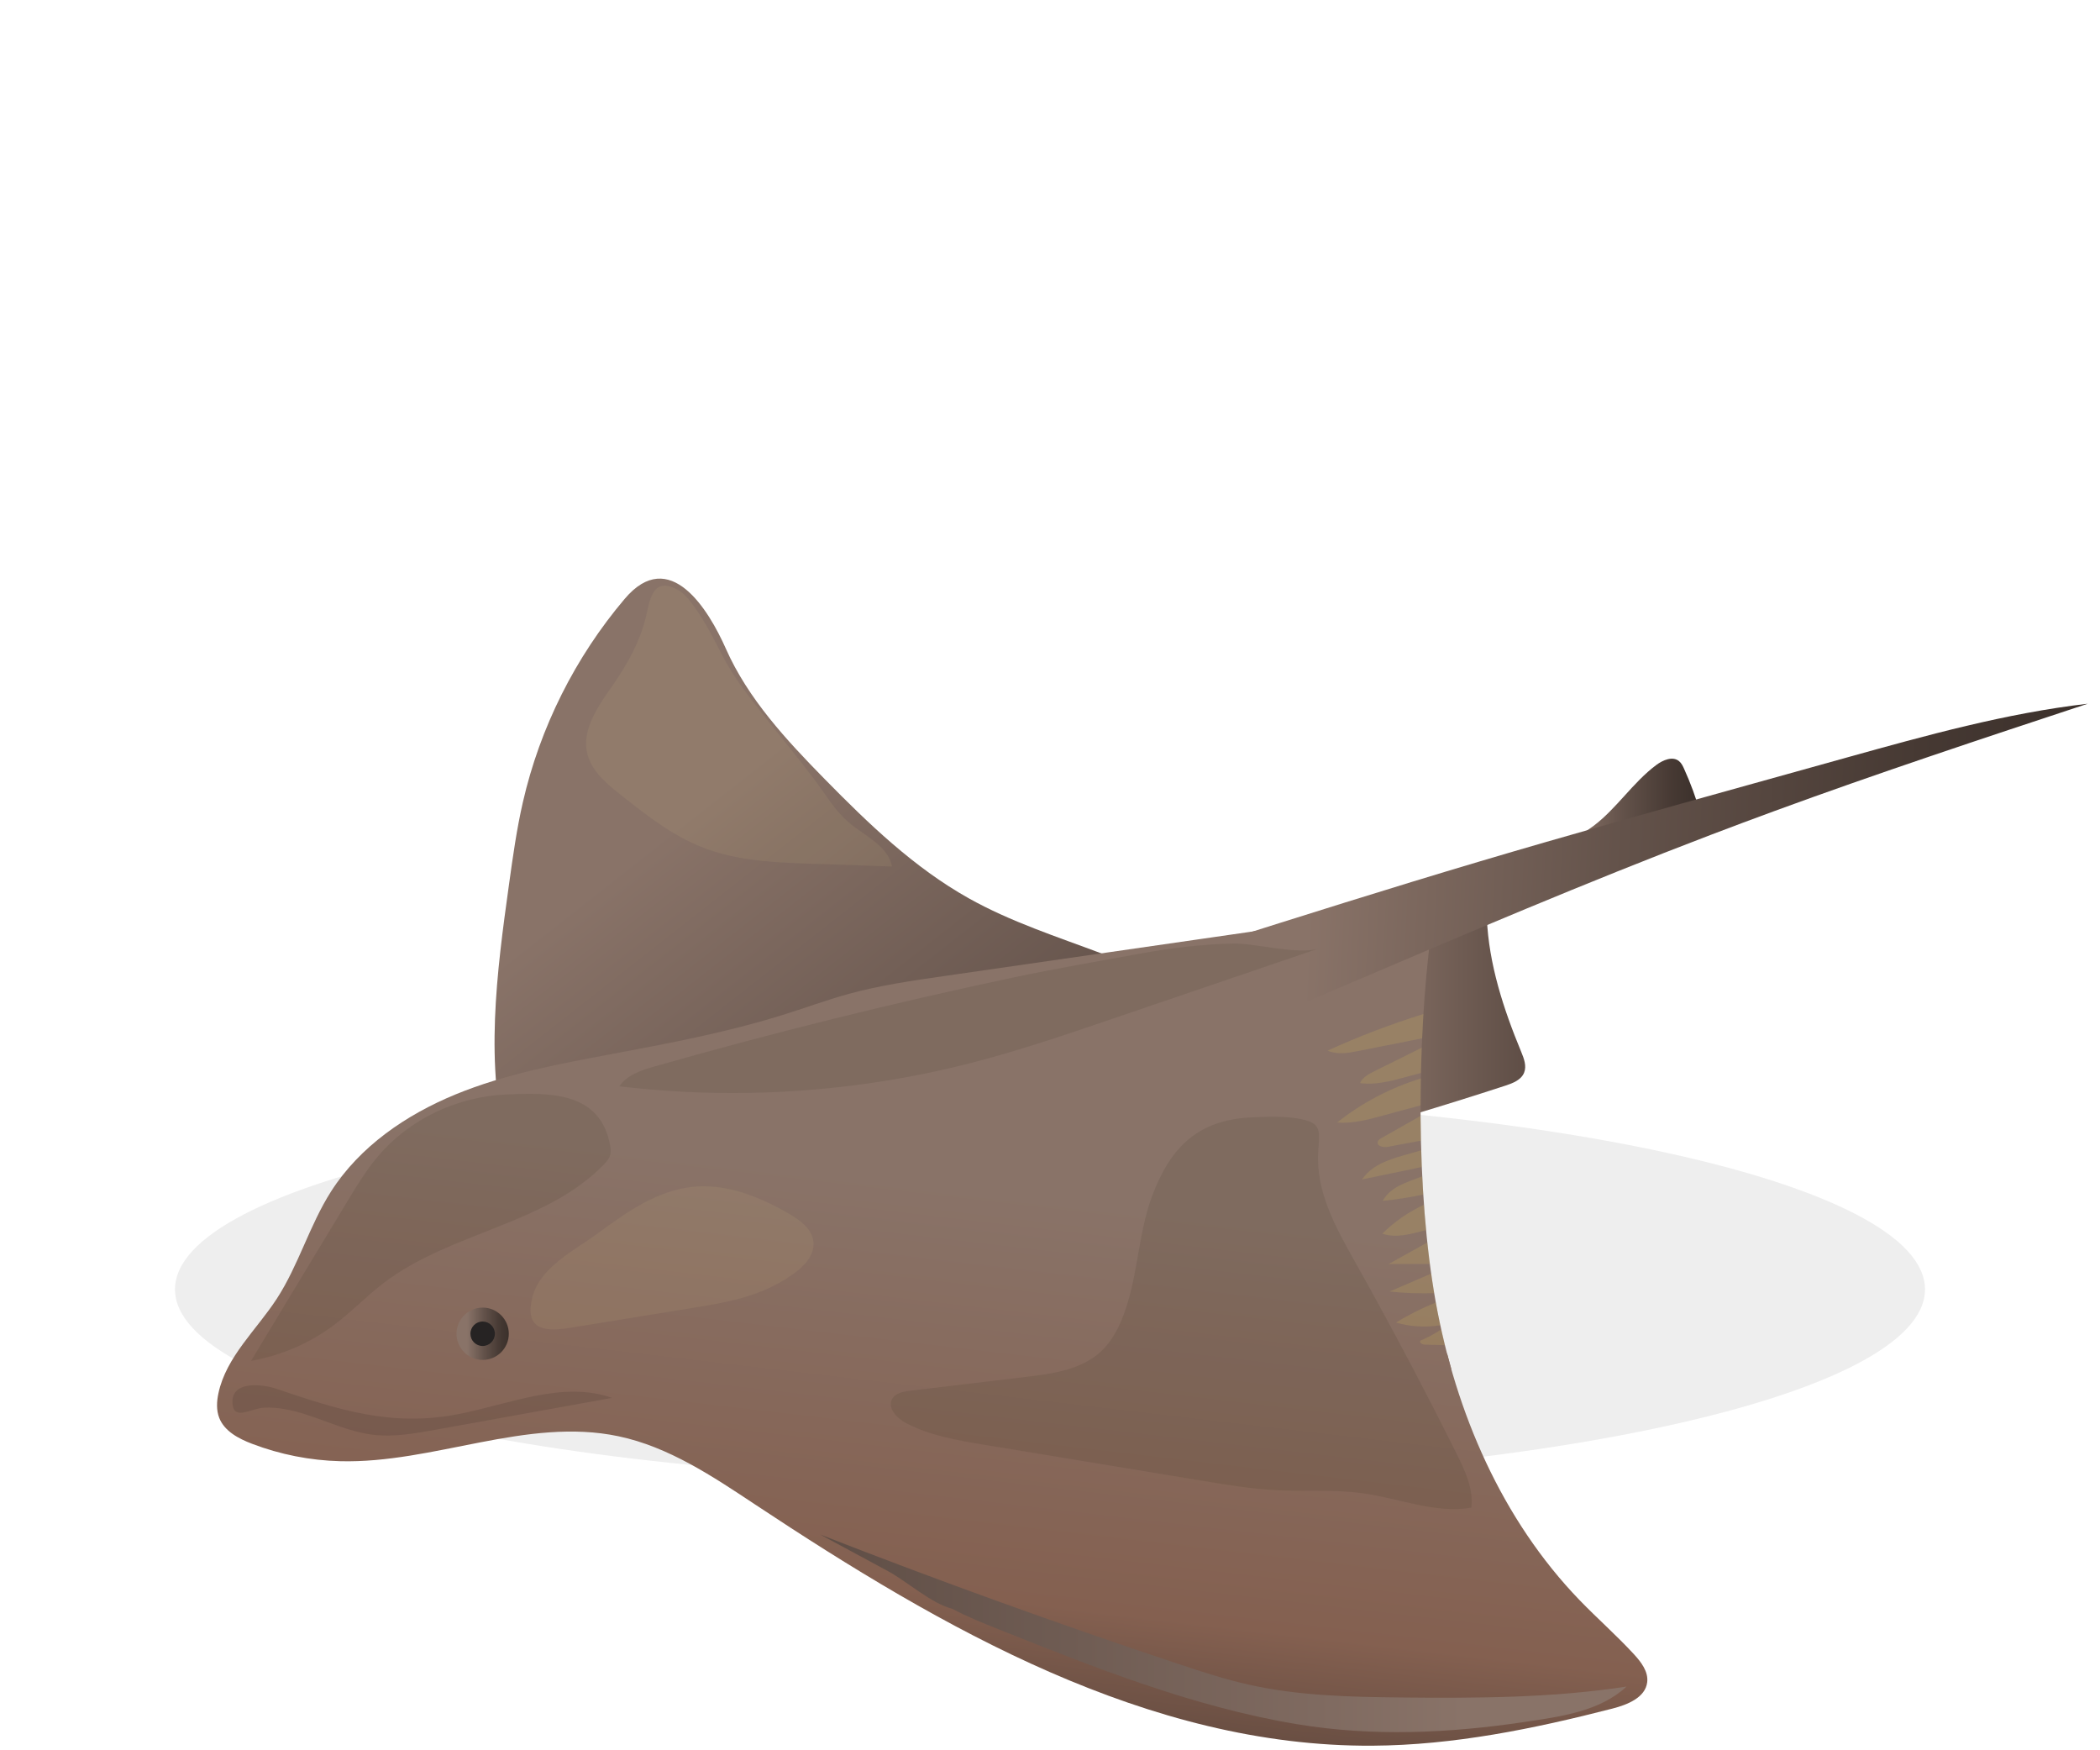 <svg width="180" height="150" viewBox="0 0 180 150" fill="none" xmlns="http://www.w3.org/2000/svg">
<path d="M90 127C131.421 127 165 119.613 165 110.5C165 101.387 131.421 94 90 94C48.579 94 15 101.387 15 110.5C15 119.613 48.579 127 90 127Z" fill="black" fill-opacity="0.07"/>
<path d="M119.453 80.359C122.099 79.719 124.765 79.153 127.443 78.662C127.61 82.629 128.87 86.472 130.388 90.14C130.626 90.715 130.872 91.364 130.634 91.938C130.377 92.557 129.669 92.832 129.032 93.04C123.648 94.8 118.221 96.421 112.755 97.902" fill="url(#paint0_linear_41_1352)"/>
<path d="M43.528 98.733C41.52 91.294 42.569 83.413 43.631 75.78C43.958 73.427 44.286 71.072 44.816 68.756C46.281 62.355 49.306 56.317 53.555 51.31C57.406 46.775 60.739 52.255 62.217 55.592C64.12 59.892 67.398 63.415 70.692 66.771C74.442 70.592 78.352 74.359 83.023 76.977C86.639 79.004 90.597 80.274 94.461 81.727C98.355 83.189 101.98 85.663 106.202 85.935" fill="url(#paint1_linear_41_1352)"/>
<path d="M131.884 73.541C131.964 73.607 131.755 73.68 131.735 73.579C131.714 73.477 131.822 73.399 131.914 73.351C133.49 72.525 135.165 71.855 136.585 70.783C138.583 69.275 139.959 67.057 141.966 65.561C142.537 65.136 143.362 64.78 143.915 65.228C144.121 65.395 144.24 65.643 144.349 65.884C144.903 67.106 145.366 68.368 145.737 69.656" fill="url(#paint2_linear_41_1352)"/>
<path d="M122.679 79.804C121.43 89.319 121.36 102.153 123.065 111.597C124.769 121.04 128.735 130.244 135.405 137.145C136.925 138.717 138.575 140.163 140.054 141.772C140.672 142.443 141.298 143.259 141.189 144.166C141.032 145.482 139.503 146.093 138.219 146.424C131.481 148.157 124.601 149.565 117.644 149.607C98.423 149.724 80.768 139.565 64.744 128.949C61.077 126.518 57.317 123.995 53.012 123.088C45.157 121.432 37.184 125.434 29.159 125.226C26.582 125.161 24.017 124.654 21.608 123.735C20.458 123.297 19.243 122.663 18.793 121.517C18.532 120.853 18.573 120.106 18.721 119.408C19.385 116.28 21.975 113.991 23.72 111.31C25.595 108.43 26.523 105.018 28.369 102.12C30.833 98.253 34.805 95.536 39.046 93.792C43.288 92.049 47.832 91.194 52.339 90.349C57.338 89.411 62.108 88.52 66.968 87.019C68.907 86.421 70.81 85.708 72.767 85.172C75.438 84.44 78.188 84.043 80.929 83.647C91.227 82.16 101.524 80.673 111.821 79.187C112.446 79.097 112.635 79.089 113.266 79.089C114.627 79.089 115.988 79.089 117.35 79.089C117.973 79.089 118.614 79.092 119.197 79.311C119.82 79.543 120.329 80.001 120.82 80.449C121.457 81.028 122.041 79.223 122.679 79.804Z" fill="url(#paint3_linear_41_1352)"/>
<path d="M95.027 83.736C97.991 82.799 100.955 81.862 103.918 80.925C111.519 78.521 119.118 76.118 126.758 73.847C134.455 71.559 142.191 69.405 149.927 67.251C152.725 66.471 155.526 65.691 158.325 64.912C165.119 63.021 171.945 61.122 178.95 60.309C169.957 63.281 160.963 66.255 152.071 69.516C150.257 70.181 148.447 70.858 146.641 71.547C135.997 75.608 125.517 80.08 115.038 84.551C112.288 85.724 109.538 86.897 106.788 88.071C104.654 88.981 102.465 89.928 100.828 91.572" fill="url(#paint4_linear_41_1352)"/>
<path d="M41.37 116.545C42.608 116.545 43.611 115.542 43.611 114.304C43.611 113.066 42.608 112.063 41.37 112.063C40.133 112.063 39.129 113.066 39.129 114.304C39.129 115.542 40.133 116.545 41.37 116.545Z" fill="url(#paint5_linear_41_1352)"/>
<path d="M41.37 115.352C41.949 115.352 42.418 114.883 42.418 114.304C42.418 113.725 41.949 113.256 41.37 113.256C40.791 113.256 40.322 113.725 40.322 114.304C40.322 114.883 40.791 115.352 41.37 115.352Z" fill="#262323"/>
<path opacity="0.1" d="M52.3 98.188C52.346 98.455 52.373 98.732 52.3 98.992C52.211 99.31 51.982 99.567 51.753 99.805C46.754 104.957 38.612 105.587 32.903 109.938C31.427 111.062 30.14 112.418 28.657 113.534C26.566 115.106 24.098 116.176 21.52 116.625C24.259 112.09 26.997 107.555 29.736 103.02C30.549 101.674 31.365 100.323 32.378 99.121C35.106 95.884 39.211 93.973 43.42 93.797C47.013 93.644 51.475 93.501 52.3 98.188Z" fill="#262413"/>
<path opacity="0.1" d="M59.373 101.712C62.267 101.412 65.122 102.56 67.636 104.021C68.591 104.576 69.611 105.325 69.725 106.422C69.844 107.573 68.901 108.549 67.953 109.213C67.137 109.784 66.258 110.266 65.337 110.643C63.432 111.426 61.377 111.762 59.344 112.092C55.802 112.668 52.262 113.252 48.719 113.819C46.534 114.168 44.964 113.84 45.622 111.204C46.275 108.589 49.271 107.147 51.275 105.674C53.696 103.894 56.292 102.03 59.373 101.712Z" fill="#D4C289"/>
<path opacity="0.1" d="M96.135 113.123C95.721 114.115 95.171 115.069 94.387 115.806C92.711 117.378 90.261 117.726 87.977 117.998C84.656 118.394 81.334 118.79 78.013 119.186C77.42 119.257 76.737 119.389 76.461 119.918C76.052 120.705 76.894 121.56 77.68 121.97C79.74 123.046 82.076 123.439 84.368 123.818C90.618 124.849 96.869 125.881 103.12 126.913C105.195 127.256 107.274 127.599 109.375 127.706C111.863 127.834 114.373 127.631 116.841 127.979C119.947 128.417 123.021 129.724 126.115 129.209C126.31 127.608 125.582 126.054 124.862 124.608C122.068 119 119.134 113.46 116.064 107.996C114.461 105.146 112.768 102.072 112.989 98.695C113.109 96.872 113.319 96.225 111.313 95.872C110.019 95.643 108.59 95.702 107.278 95.761C102.738 95.966 100.356 98.252 98.774 102.447C97.475 105.896 97.56 109.711 96.135 113.123Z" fill="#262413"/>
<path d="M124.395 117.314C124.27 116.874 124.15 116.432 124.036 115.989C123.333 116.325 122.657 116.718 122.028 117.177C122.813 117.257 123.604 117.298 124.395 117.314Z" fill="url(#paint6_linear_41_1352)"/>
<path opacity="0.2" d="M123.458 113.577C123.318 112.929 123.187 112.277 123.069 111.625C121.887 112.104 120.742 112.672 119.659 113.345C120.889 113.704 122.193 113.771 123.458 113.577Z" fill="#D6BB5D"/>
<path opacity="0.2" d="M118.087 97.864C118.003 98.24 118.579 98.354 118.958 98.284C119.903 98.108 120.85 97.931 121.795 97.755C121.778 97.048 121.768 96.341 121.764 95.633C120.651 96.264 119.535 96.895 118.42 97.526C118.278 97.606 118.123 97.704 118.087 97.864Z" fill="#D6BB5D"/>
<path opacity="0.2" d="M122.109 115.235C122.69 115.251 123.271 115.267 123.851 115.282C123.74 114.833 123.638 114.38 123.538 113.927C122.972 114.296 122.382 114.631 121.757 114.889C121.598 115.032 121.896 115.23 122.109 115.235Z" fill="#D6BB5D"/>
<path opacity="0.2" d="M118.52 95.611C119.602 95.318 120.683 95.025 121.765 94.732C121.766 93.961 121.774 93.191 121.788 92.424C119.187 93.223 116.736 94.505 114.609 96.202C115.931 96.308 117.241 95.958 118.52 95.611Z" fill="#D6BB5D"/>
<path opacity="0.2" d="M116.481 90.063C118.286 89.704 120.09 89.345 121.896 88.986C121.928 88.285 121.965 87.59 122.008 86.901C119.209 87.777 116.461 88.818 113.795 90.039C114.626 90.412 115.588 90.241 116.481 90.063Z" fill="#D6BB5D"/>
<path opacity="0.2" d="M116.573 92.823C118.327 93.062 120.058 92.372 121.796 91.961C121.812 91.232 121.833 90.508 121.861 89.788C120.512 90.458 119.162 91.129 117.812 91.8C117.322 92.043 116.795 92.322 116.573 92.823Z" fill="#D6BB5D"/>
<path opacity="0.2" d="M116.744 101.08C118.453 100.725 120.161 100.37 121.869 100.016C121.849 99.54 121.835 99.061 121.82 98.581C119.906 99.167 117.833 99.478 116.744 101.08Z" fill="#D6BB5D"/>
<path opacity="0.2" d="M122.564 108.325C122.485 107.719 122.412 107.103 122.344 106.479C121.236 107.097 120.126 107.716 119.017 108.334C120.199 108.331 121.382 108.328 122.564 108.325Z" fill="#D6BB5D"/>
<path opacity="0.2" d="M122.937 110.831C122.846 110.279 122.758 109.72 122.677 109.147C121.489 109.659 120.303 110.17 119.115 110.683C120.384 110.828 121.66 110.851 122.937 110.831Z" fill="#D6BB5D"/>
<path opacity="0.2" d="M122.238 105.417C122.17 104.702 122.11 103.979 122.057 103.247C120.735 103.862 119.515 104.695 118.484 105.727C119.7 106.138 120.964 105.747 122.238 105.417Z" fill="#D6BB5D"/>
<path opacity="0.2" d="M118.517 102.916C119.687 102.801 120.848 102.615 121.997 102.373C121.964 101.856 121.936 101.336 121.91 100.814C120.574 101.319 119.176 101.711 118.517 102.916Z" fill="#D6BB5D"/>
<path opacity="0.1" d="M52.58 58.641C51.331 60.449 49.817 62.481 50.345 64.614C50.711 66.094 51.979 67.149 53.174 68.096C55.374 69.839 57.616 71.608 60.23 72.631C63.218 73.8 66.496 73.923 69.702 74.031C71.956 74.107 74.21 74.183 76.463 74.26C76.108 72.474 74.109 71.643 72.727 70.458C71.855 69.711 71.189 68.758 70.533 67.817C68.566 64.995 65.26 61.26 63.293 58.438C61.631 56.051 61.307 54.579 59.645 52.192C59.2 51.554 58.731 50.893 58.048 50.524C55.84 49.33 55.684 51.615 55.324 53.024C54.808 55.056 53.764 56.928 52.58 58.641Z" fill="#D4C289"/>
<path opacity="0.1" d="M56.135 91.388C54.99 91.714 53.755 92.11 53.089 93.096C63.116 94.294 73.364 93.619 83.148 91.117C87.276 90.061 91.313 88.686 95.344 87.312C101.247 85.301 107.151 83.291 113.054 81.279C111.311 81.873 107.626 80.82 105.669 80.865C103.029 80.926 100.419 81.234 97.824 81.709C94.175 82.377 90.515 82.998 86.884 83.766C76.551 85.952 66.293 88.496 56.135 91.388Z" fill="#262413"/>
<path d="M81.624 137.874C82.865 138.541 84.177 139.066 85.485 139.588C93.841 142.924 102.277 146.283 111.152 147.761C117.624 148.838 124.194 148.543 130.682 147.573C133.797 147.107 137.106 146.677 139.421 144.539C133.055 145.518 126.585 145.54 120.146 145.475C115.764 145.429 111.347 145.339 107.07 144.384C105.004 143.922 102.986 143.262 100.977 142.592C90.658 139.157 80.427 135.461 70.295 131.507C72.236 132.555 74.181 133.6 76.119 134.651C77.772 135.548 79.825 137.425 81.624 137.874Z" fill="url(#paint7_linear_41_1352)"/>
<path opacity="0.1" d="M39.189 121.21C43.626 120.368 48.203 118.298 52.461 119.799C47.409 120.711 42.357 121.623 37.304 122.535C35.549 122.851 33.762 123.17 31.99 122.961C29.973 122.724 28.106 121.819 26.169 121.207C25.035 120.849 23.809 120.572 22.613 120.639C21.572 120.696 20.142 121.694 19.952 120.46C19.609 118.227 22.568 118.64 23.648 119.006C28.938 120.796 33.473 122.294 39.189 121.21Z" fill="#060604"/>
<defs>
<linearGradient id="paint0_linear_41_1352" x1="112.756" y1="88.282" x2="130.732" y2="88.282" gradientUnits="userSpaceOnUse">
<stop offset="0.072" stop-color="#897368"/>
<stop offset="0.202" stop-color="#897368"/>
<stop offset="0.384" stop-color="#7F6A60"/>
<stop offset="1" stop-color="#5F4E46"/>
</linearGradient>
<linearGradient id="paint1_linear_41_1352" x1="51.001" y1="61.952" x2="85.006" y2="105.247" gradientUnits="userSpaceOnUse">
<stop offset="0.072" stop-color="#897368"/>
<stop offset="0.202" stop-color="#897368"/>
<stop offset="1" stop-color="#5B4B44"/>
</linearGradient>
<linearGradient id="paint2_linear_41_1352" x1="131.731" y1="69.325" x2="145.735" y2="69.325" gradientUnits="userSpaceOnUse">
<stop offset="0.072" stop-color="#897368"/>
<stop offset="0.202" stop-color="#897368"/>
<stop offset="0.527" stop-color="#63524A"/>
<stop offset="0.828" stop-color="#463933"/>
<stop offset="1" stop-color="#3B302B"/>
</linearGradient>
<linearGradient id="paint3_linear_41_1352" x1="85.216" y1="86.736" x2="76.452" y2="161.582" gradientUnits="userSpaceOnUse">
<stop offset="0.072" stop-color="#897368"/>
<stop offset="0.202" stop-color="#897368"/>
<stop offset="0.663" stop-color="#846050"/>
<stop offset="1" stop-color="#3B302B"/>
</linearGradient>
<linearGradient id="paint4_linear_41_1352" x1="95.524" y1="73.737" x2="178.08" y2="77.837" gradientUnits="userSpaceOnUse">
<stop offset="0.072" stop-color="#897368"/>
<stop offset="0.202" stop-color="#897368"/>
<stop offset="0.527" stop-color="#63524A"/>
<stop offset="0.828" stop-color="#463933"/>
<stop offset="1" stop-color="#3B302B"/>
</linearGradient>
<linearGradient id="paint5_linear_41_1352" x1="39.129" y1="114.304" x2="43.611" y2="114.304" gradientUnits="userSpaceOnUse">
<stop offset="0.072" stop-color="#897368"/>
<stop offset="0.202" stop-color="#897368"/>
<stop offset="0.527" stop-color="#63524A"/>
<stop offset="0.828" stop-color="#463933"/>
<stop offset="1" stop-color="#3B302B"/>
</linearGradient>
<linearGradient id="paint6_linear_41_1352" x1="126.223" y1="91.528" x2="117.455" y2="166.404" gradientUnits="userSpaceOnUse">
<stop offset="0.072" stop-color="#897368"/>
<stop offset="0.202" stop-color="#897368"/>
<stop offset="0.663" stop-color="#846050"/>
<stop offset="1" stop-color="#3B302B"/>
</linearGradient>
<linearGradient id="paint7_linear_41_1352" x1="70.296" y1="139.977" x2="139.422" y2="139.977" gradientUnits="userSpaceOnUse">
<stop stop-color="#5F4E46"/>
<stop offset="0.616" stop-color="#7F6A60"/>
<stop offset="0.798" stop-color="#897368"/>
<stop offset="0.928" stop-color="#897368"/>
</linearGradient>
</defs>
</svg>
